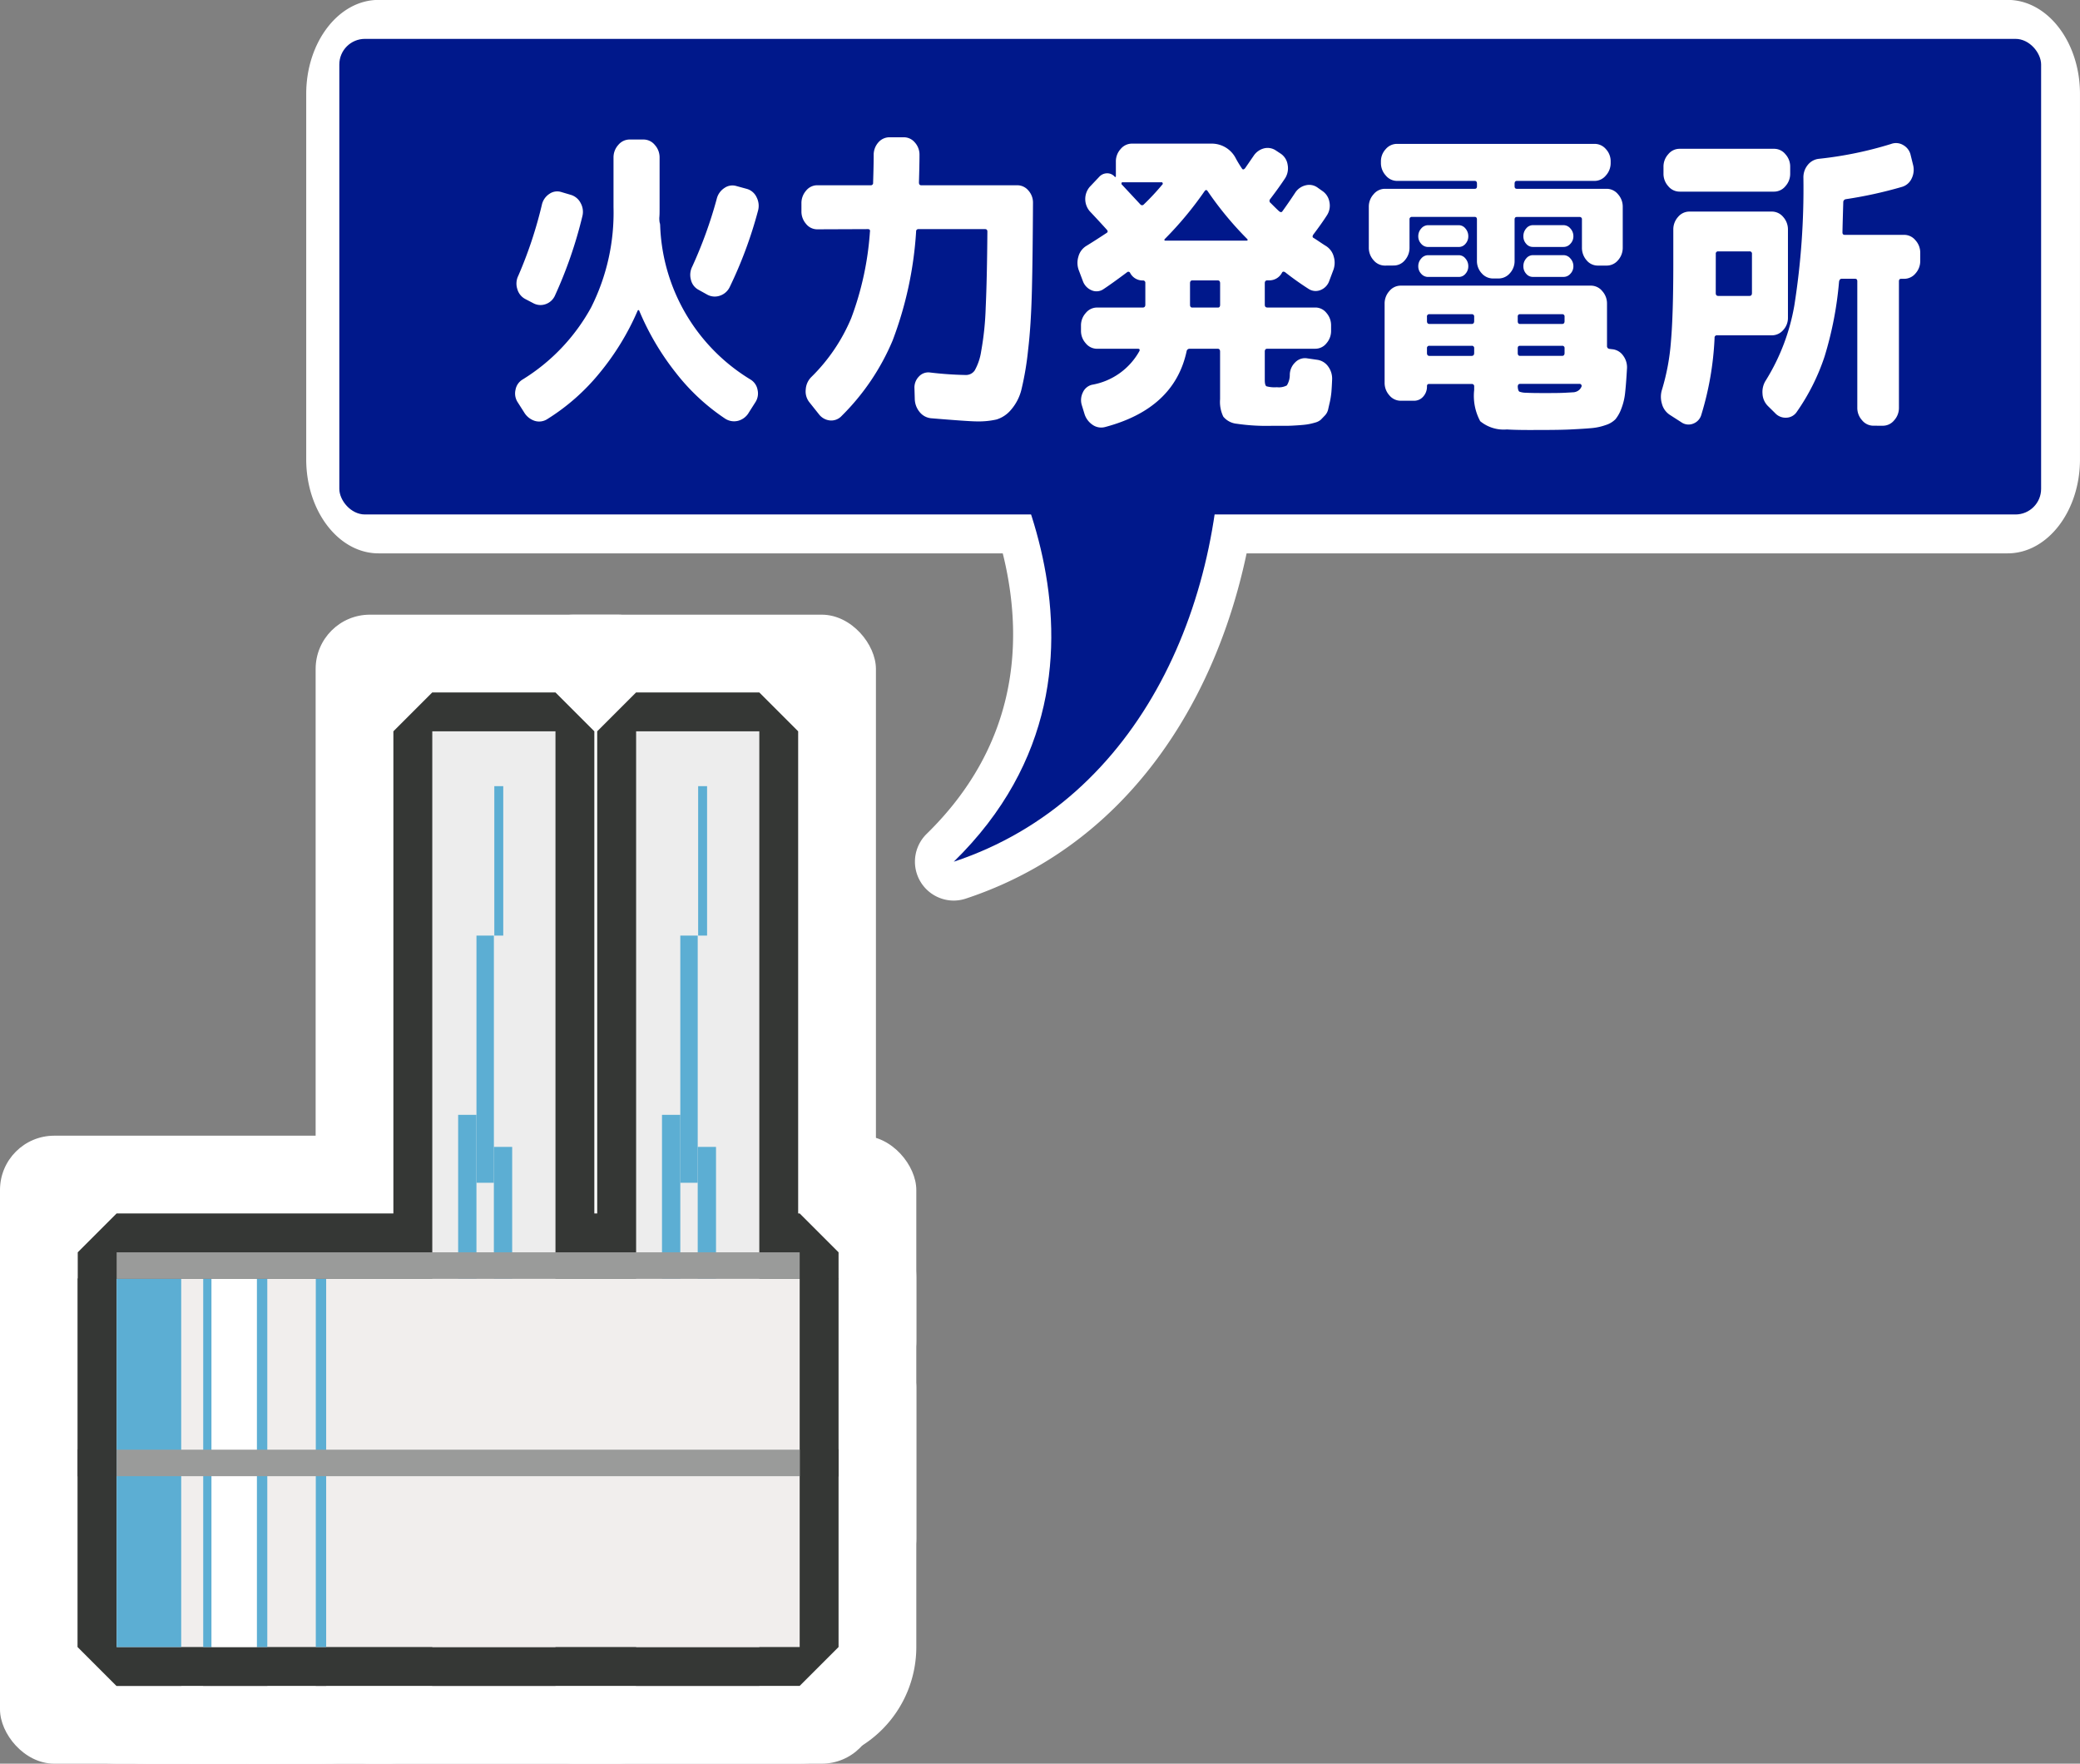 <svg xmlns="http://www.w3.org/2000/svg" width="115.013" height="97.513" viewBox="0 0 115.013 97.513">
  <rect x="0" y="0" width="115.013" height="97.513" fill="#808080" stroke="none"/>
  <g id="グループ_73209" data-name="グループ 73209" transform="translate(738.504 -4537.438)">
    <g id="グループ_70663" data-name="グループ 70663" transform="translate(-738.504 4571.423)">
      <g id="グループ_70660" data-name="グループ 70660">
        <rect id="長方形_38464" data-name="長方形 38464" width="19.71" height="63.528" rx="3" transform="translate(17.453)" fill="#fff"/>
        <rect id="長方形_38465" data-name="長方形 38465" width="13.91" height="36.76" rx="3" transform="translate(18.885 21.205)" fill="#fff"/>
        <rect id="長方形_38466" data-name="長方形 38466" width="13.861" height="26.565" rx="3" transform="translate(19.897 11.294)" fill="#fff"/>
        <rect id="長方形_38467" data-name="長方形 38467" width="13.393" height="21.159" rx="3" transform="translate(20.883 3.032)" fill="#fff"/>
        <rect id="長方形_38468" data-name="長方形 38468" width="13.91" height="32.516" rx="3" transform="translate(20.86 22.978)" fill="#fff"/>
        <rect id="長方形_38469" data-name="長方形 38469" width="19.71" height="63.528" rx="3" transform="translate(28.724)" fill="#fff"/>
        <rect id="長方形_38470" data-name="長方形 38470" width="13.91" height="36.76" rx="3" transform="translate(30.155 21.205)" fill="#fff"/>
        <rect id="長方形_38471" data-name="長方形 38471" width="13.861" height="26.565" rx="3" transform="translate(31.167 11.294)" fill="#fff"/>
        <rect id="長方形_38472" data-name="長方形 38472" width="13.393" height="21.159" rx="3" transform="translate(32.154 3.032)" fill="#fff"/>
        <rect id="長方形_38473" data-name="長方形 38473" width="13.91" height="32.516" rx="3" transform="translate(32.131 22.978)" fill="#fff"/>
        <path id="パス_50703" data-name="パス 50703" d="M500.321,290.287H462.553a6.448,6.448,0,0,1-6.449-6.449V263.482a6.448,6.448,0,0,1,6.449-6.449h37.769a6.448,6.448,0,0,1,6.449,6.449v20.357A6.448,6.448,0,0,1,500.321,290.287ZM469,277.39h24.871v-7.459H469Z" transform="translate(-456.104 -226.76)" fill="#fff"/>
        <rect id="長方形_38474" data-name="長方形 38474" width="16.468" height="33.255" rx="3" transform="translate(0 30.273)" fill="#fff"/>
        <rect id="長方形_38475" data-name="長方形 38475" width="13.362" height="33.255" rx="3" transform="translate(4.788 30.273)" fill="#fff"/>
        <rect id="長方形_38476" data-name="長方形 38476" width="15.404" height="33.255" rx="3" transform="translate(5.252 30.273)" fill="#fff"/>
        <rect id="長方形_38477" data-name="長方形 38477" width="13.471" height="33.255" rx="3" transform="translate(7.759 30.273)" fill="#fff"/>
        <rect id="長方形_38478" data-name="長方形 38478" width="13.471" height="33.255" rx="3" transform="translate(11.013 30.273)" fill="#fff"/>
        <rect id="長方形_38479" data-name="長方形 38479" width="50.667" height="14.364" rx="3" transform="translate(0 28.807)" fill="#fff"/>
        <rect id="長方形_38480" data-name="長方形 38480" width="50.667" height="14.364" rx="3" transform="translate(0 39.718)" fill="#fff"/>
      </g>
      <g id="グループ_70661" data-name="グループ 70661" transform="translate(4.299 4.299)">
        <path id="パス_50704" data-name="パス 50704" d="M475.185,299.879h-6.812l-2.15-2.15V247.1l2.15-2.15h6.812l2.15,2.15v50.63Zm-4.663-4.3h2.513V249.249h-2.513Z" transform="translate(-448.77 -244.95)" fill="#353735"/>
        <path id="パス_50705" data-name="パス 50705" d="M470.05,282.976h-1.012l-2.15-2.15V256.964l2.15-2.15h1.012l2.15,2.15v23.862Z" transform="translate(-448.004 -233.609)" fill="#353735"/>
        <path id="パス_50706" data-name="パス 50706" d="M470.473,268.17h-.964l-2.15-2.15V252.353l2.15-2.15h.964l2.15,2.15V266.02Z" transform="translate(-447.463 -238.91)" fill="#353735"/>
        <path id="パス_50707" data-name="パス 50707" d="M470.464,258.921h-.5l-2.15-2.15V248.51l2.15-2.15h.5l2.15,2.15v8.262Z" transform="translate(-446.936 -243.328)" fill="#353735"/>
        <path id="パス_50708" data-name="パス 50708" d="M470.969,279.557h-1.012l-2.15-2.15V257.789l2.15-2.15h1.012l2.15,2.15v19.618Z" transform="translate(-446.948 -232.661)" fill="#353735"/>
        <path id="パス_50709" data-name="パス 50709" d="M480.428,299.879h-6.812l-2.15-2.15V247.1l2.15-2.15h6.812l2.15,2.15v50.63Zm-4.663-4.3h2.513V249.249h-2.513Z" transform="translate(-442.743 -244.95)" fill="#353735"/>
        <path id="パス_50710" data-name="パス 50710" d="M475.294,282.976h-1.012l-2.15-2.15V256.964l2.15-2.15h1.012l2.15,2.15v23.862Z" transform="translate(-441.977 -233.609)" fill="#353735"/>
        <path id="パス_50711" data-name="パス 50711" d="M475.716,268.17h-.964l-2.15-2.15V252.353l2.15-2.15h.964l2.15,2.15V266.02Z" transform="translate(-441.436 -238.91)" fill="#353735"/>
        <path id="パス_50712" data-name="パス 50712" d="M475.707,258.921h-.5l-2.15-2.15V248.51l2.15-2.15h.5l2.15,2.15v8.262Z" transform="translate(-440.908 -243.328)" fill="#353735"/>
        <path id="パス_50713" data-name="パス 50713" d="M476.213,279.557H475.2l-2.15-2.15V257.789l2.15-2.15h1.012l2.15,2.15v19.618Z" transform="translate(-440.92 -232.661)" fill="#353735"/>
        <path id="パス_50714" data-name="パス 50714" d="M498.022,283.689H460.254l-2.15-2.15V261.183l2.15-2.15h37.769l2.15,2.15v20.357Zm-35.619-4.3h33.469V263.332H462.4Z" transform="translate(-458.104 -228.76)" fill="#353735"/>
        <path id="パス_50715" data-name="パス 50715" d="M463.824,283.689h-3.571l-2.15-2.15V261.182l2.15-2.15h3.571l2.15,2.15V281.54Z" transform="translate(-458.104 -228.76)" fill="#353735"/>
        <path id="パス_50716" data-name="パス 50716" d="M462.945,283.689h-.464l-2.15-2.15V261.182l2.15-2.15h.464l2.15,2.15V281.54Z" transform="translate(-455.543 -228.76)" fill="#353735"/>
        <path id="パス_50717" data-name="パス 50717" d="M465.2,283.689H462.7l-2.15-2.15V261.182l2.15-2.15H465.2l2.15,2.15V281.54Z" transform="translate(-455.295 -228.76)" fill="#353735"/>
        <path id="パス_50718" data-name="パス 50718" d="M464.436,283.689h-.573l-2.15-2.15V261.182l2.15-2.15h.573l2.15,2.15V281.54Z" transform="translate(-453.954 -228.76)" fill="#353735"/>
        <path id="パス_50719" data-name="パス 50719" d="M465.95,283.689h-.573l-2.15-2.15V261.182l2.15-2.15h.573l2.15,2.15V281.54Z" transform="translate(-452.214 -228.76)" fill="#353735"/>
        <path id="パス_50720" data-name="パス 50720" d="M498.023,264.116H460.254l-2.15-2.15V260.5l2.15-2.15h37.769l2.15,2.15v1.466Z" transform="translate(-458.104 -229.544)" fill="#353735"/>
        <path id="パス_50721" data-name="パス 50721" d="M498.023,269.192H460.254l-2.15-2.15v-1.466l2.15-2.15h37.769l2.15,2.15v1.466Z" transform="translate(-458.104 -223.709)" fill="#353735"/>
      </g>
      <g id="グループ_70662" data-name="グループ 70662" transform="translate(6.449 6.449)">
        <rect id="長方形_38481" data-name="長方形 38481" width="6.812" height="50.63" transform="translate(17.454)" fill="#ededed"/>
        <rect id="長方形_38482" data-name="長方形 38482" width="1.012" height="23.861" transform="translate(18.884 21.205)" fill="#5caed3"/>
        <rect id="長方形_38483" data-name="長方形 38483" width="0.963" height="13.667" transform="translate(19.897 11.294)" fill="#5caed3"/>
        <rect id="長方形_38484" data-name="長方形 38484" width="0.494" height="8.262" transform="translate(20.884 3.032)" fill="#5caed3"/>
        <rect id="長方形_38485" data-name="長方形 38485" width="1.012" height="19.618" transform="translate(20.86 22.978)" fill="#5caed3"/>
        <rect id="長方形_38486" data-name="長方形 38486" width="6.812" height="50.63" transform="translate(28.725)" fill="#ededed"/>
        <rect id="長方形_38487" data-name="長方形 38487" width="1.012" height="23.861" transform="translate(30.156 21.205)" fill="#5caed3"/>
        <rect id="長方形_38488" data-name="長方形 38488" width="0.963" height="13.667" transform="translate(31.168 11.294)" fill="#5caed3"/>
        <rect id="長方形_38489" data-name="長方形 38489" width="0.494" height="8.262" transform="translate(32.155 3.032)" fill="#5caed3"/>
        <rect id="長方形_38490" data-name="長方形 38490" width="1.012" height="19.618" transform="translate(32.131 22.978)" fill="#5caed3"/>
        <rect id="長方形_38491" data-name="長方形 38491" width="37.769" height="20.357" transform="translate(0 30.273)" fill="#f1eeed"/>
        <rect id="長方形_38492" data-name="長方形 38492" width="3.571" height="20.357" transform="translate(0 30.273)" fill="#5caed3"/>
        <rect id="長方形_38493" data-name="長方形 38493" width="0.464" height="20.357" transform="translate(4.788 30.273)" fill="#5caed3"/>
        <rect id="長方形_38494" data-name="長方形 38494" width="2.507" height="20.357" transform="translate(5.252 30.273)" fill="#fff"/>
        <rect id="長方形_38495" data-name="長方形 38495" width="0.573" height="20.357" transform="translate(7.758 30.273)" fill="#5caed3"/>
        <rect id="長方形_38496" data-name="長方形 38496" width="0.573" height="20.357" transform="translate(11.013 30.273)" fill="#5caed3"/>
        <rect id="長方形_38497" data-name="長方形 38497" width="37.769" height="1.466" transform="translate(0 28.806)" fill="#9a9b9a"/>
        <rect id="長方形_38498" data-name="長方形 38498" width="37.769" height="1.466" transform="translate(0 39.718)" fill="#9a9b9a"/>
      </g>
    </g>
    <g id="グループ_71224" data-name="グループ 71224" transform="translate(-750.891 4537.438)">
      <g id="グループ_71218" data-name="グループ 71218">
        <path id="パス_52507" data-name="パス 52507" d="M481.787,266.658a2.15,2.15,0,0,1-1.5-3.687c9.877-9.65,1.451-22.13,1.088-22.657a2.151,2.151,0,0,1,1.335-3.328c1.045-.213,10.335-2.042,14.789.183A2.151,2.151,0,0,1,498.683,239c.451,10.886-4.387,23.624-16.219,27.545A2.177,2.177,0,0,1,481.787,266.658Zm4.779-25.95c2.143,4.325,3.79,10.649,1.945,16.868,4.013-4.495,5.86-10.935,5.9-16.943A26.482,26.482,0,0,0,486.566,240.708Z" transform="translate(-416.662 -216.865)" fill="#fff"/>
        <g id="グループ_71217" data-name="グループ 71217">
          <g id="グループ_71212" data-name="グループ 71212">
            <path id="パス_52509" data-name="パス 52509" d="M544.421,257.735h-90.08c-2.206,0-4-2.332-4-5.2v-20.2c0-2.865,1.794-5.2,4-5.2h90.08c2.206,0,4,2.33,4,5.2v20.2C548.423,255.4,546.627,257.735,544.421,257.735Zm-90.08-26.3a.826.826,0,0,0-.69.9v20.2a.826.826,0,0,0,.69.9h90.08a.826.826,0,0,0,.692-.9v-20.2a.826.826,0,0,0-.692-.9Z" transform="translate(-421.022 -227.14)" fill="#fff"/>
          </g>
        </g>
      </g>
      <g id="グループ_71223" data-name="グループ 71223" transform="translate(2.15 2.149)">
        <path id="パス_52531" data-name="パス 52531" d="M481.991,237.946s9.933,14.387-1.354,25.415c10.383-3.442,15.2-14.581,14.749-25.415C491.471,235.99,481.991,237.946,481.991,237.946Z" transform="translate(-417.662 -217.866)" fill="#00188b"/>
        <g id="グループ_71222" data-name="グループ 71222">
          <g id="グループ_71219" data-name="グループ 71219">
            <rect id="長方形_39113" data-name="長方形 39113" width="94.1" height="26.296" rx="1.417" transform="translate(29)" fill="#00188b"/>
          </g>
          <g id="グループ_71221" data-name="グループ 71221" transform="translate(6.03 5.308)">
            <g id="グループ_71220" data-name="グループ 71220">
              <path id="パス_52534" data-name="パス 52534" d="M469.855,245.815l-.357-.561a.886.886,0,0,1-.122-.688.828.828,0,0,1,.387-.568,10.742,10.742,0,0,0,3.79-3.981,11.65,11.65,0,0,0,1.242-5.55v-2.741a1.022,1.022,0,0,1,.264-.7.81.81,0,0,1,.621-.3h.778a.807.807,0,0,1,.621.3,1.022,1.022,0,0,1,.264.7v2.741c0,.258,0,.447-.015.576a1.588,1.588,0,0,0,.015.262.558.558,0,0,1,.03.14,10.384,10.384,0,0,0,5,8.553.835.835,0,0,1,.387.568.886.886,0,0,1-.122.688l-.357.561a.974.974,0,0,1-.593.462.906.906,0,0,1-.714-.114,11.59,11.59,0,0,1-2.726-2.532,14.571,14.571,0,0,1-2.029-3.437c-.011-.024-.024-.037-.045-.037a.052.052,0,0,0-.047.037,14.3,14.3,0,0,1-2.113,3.454,11.735,11.735,0,0,1-2.874,2.532.826.826,0,0,1-.705.1A1.063,1.063,0,0,1,469.855,245.815Zm2.051-12.186.531.157a.892.892,0,0,1,.542.456.989.989,0,0,1,.092.733,24.169,24.169,0,0,1-1.507,4.364.879.879,0,0,1-.52.488.837.837,0,0,1-.69-.054l-.434-.226a.887.887,0,0,1-.443-.55.979.979,0,0,1,.054-.742,23.43,23.43,0,0,0,1.3-3.91.969.969,0,0,1,.413-.61A.752.752,0,0,1,471.906,233.629Zm7.6,5.411a.839.839,0,0,1-.43-.557,1.015,1.015,0,0,1,.073-.733,24.179,24.179,0,0,0,1.352-3.736,1,1,0,0,1,.434-.613.767.767,0,0,1,.666-.1l.576.157a.855.855,0,0,1,.535.471,1.025,1.025,0,0,1,.069.75,23.568,23.568,0,0,1-1.554,4.19.928.928,0,0,1-.544.49.865.865,0,0,1-.7-.054Z" transform="translate(-436.664 -230.469)" fill="#fff"/>
              <path id="パス_52535" data-name="パス 52535" d="M477.59,235.755a.784.784,0,0,1-.615-.3,1.037,1.037,0,0,1-.256-.7v-.436a1.038,1.038,0,0,1,.256-.7.788.788,0,0,1,.615-.3h2.954a.124.124,0,0,0,.138-.142c.021-.649.032-1.157.032-1.518a1.037,1.037,0,0,1,.256-.707.812.812,0,0,1,.63-.286h.776a.79.79,0,0,1,.613.286,1,1,0,0,1,.258.692c0,.359-.011.866-.03,1.518,0,.1.039.157.123.157h5.314a.8.8,0,0,1,.613.288,1,1,0,0,1,.256.69c-.011,1.93-.028,3.536-.06,4.817s-.1,2.386-.211,3.315a16.4,16.4,0,0,1-.357,2.139,2.678,2.678,0,0,1-.591,1.169,1.683,1.683,0,0,1-.8.533,4.517,4.517,0,0,1-1.1.105q-.419,0-2.517-.174a.924.924,0,0,1-.63-.342,1.17,1.17,0,0,1-.271-.724l-.017-.576a.866.866,0,0,1,.243-.662.708.708,0,0,1,.6-.228,19.278,19.278,0,0,0,1.988.14.583.583,0,0,0,.5-.251,3.092,3.092,0,0,0,.357-1.058,16.262,16.262,0,0,0,.251-2.418q.074-1.615.093-4.2c0-.092-.043-.138-.125-.138H483.2a.123.123,0,0,0-.14.138,20.514,20.514,0,0,1-1.3,6.023,12.9,12.9,0,0,1-2.82,4.17.78.78,0,0,1-.645.247.875.875,0,0,1-.615-.35l-.529-.664a.963.963,0,0,1-.193-.705,1.053,1.053,0,0,1,.3-.673,9.942,9.942,0,0,0,2.214-3.263,16.84,16.84,0,0,0,1.034-4.766c.021-.105-.015-.157-.11-.157Z" transform="translate(-428.197 -230.533)" fill="#fff"/>
              <path id="パス_52536" data-name="パス 52536" d="M484.125,238.449l-.217-.578a1.171,1.171,0,0,1-.039-.785.986.986,0,0,1,.441-.6c.3-.183.675-.423,1.12-.716.073-.045.077-.1.017-.174-.219-.243-.533-.587-.95-1.028a1.039,1.039,0,0,1,0-1.346l.529-.559a.591.591,0,0,1,.434-.191.544.544,0,0,1,.421.191c.041.026.062.013.062-.032v-.8a1.013,1.013,0,0,1,.262-.7.81.81,0,0,1,.621-.3h4.413a1.49,1.49,0,0,1,1.337.819,6.391,6.391,0,0,0,.34.559c.043.069.1.064.172-.017l.467-.679a.982.982,0,0,1,.576-.419.816.816,0,0,1,.666.12l.264.174a.893.893,0,0,1,.38.613,1.03,1.03,0,0,1-.133.733c-.236.359-.518.75-.838,1.169a.143.143,0,0,0,.032.211c.206.208.361.359.464.454q.126.1.187,0c.187-.256.421-.593.7-1.015a.953.953,0,0,1,.585-.417.787.787,0,0,1,.675.138l.249.176a.91.91,0,0,1,.387.6.977.977,0,0,1-.123.724q-.3.471-.763,1.081c-.06.092-.056.159.017.193.041.024.138.086.294.191s.279.187.372.243a.992.992,0,0,1,.445.6,1.171,1.171,0,0,1-.041.785l-.217.578a.837.837,0,0,1-.49.488.711.711,0,0,1-.645-.071,15.967,15.967,0,0,1-1.3-.924c-.084-.047-.142-.034-.172.034a.789.789,0,0,1-.714.419h-.095c-.092,0-.14.054-.14.157v1.187c0,.105.047.157.14.157h2.657a.784.784,0,0,1,.613.3,1.032,1.032,0,0,1,.256.7v.279a1.032,1.032,0,0,1-.256.7.784.784,0,0,1-.613.3h-2.657c-.092,0-.14.054-.14.157v1.571c0,.2.032.314.092.348a1.68,1.68,0,0,0,.576.052.934.934,0,0,0,.552-.1,1.111,1.111,0,0,0,.163-.613.972.972,0,0,1,.3-.662.752.752,0,0,1,.613-.228l.608.088a.891.891,0,0,1,.6.368,1.136,1.136,0,0,1,.219.733c-.011.267-.024.494-.039.679a4.684,4.684,0,0,1-.086.55c-.043.181-.075.327-.1.436a.725.725,0,0,1-.178.316l-.226.234a.83.83,0,0,1-.327.159,3.255,3.255,0,0,1-.4.092c-.107.019-.286.037-.535.054s-.464.028-.645.028h-.8a11.288,11.288,0,0,1-1.935-.114,1.1,1.1,0,0,1-.746-.393,1.87,1.87,0,0,1-.178-.961v-2.635c0-.1-.043-.157-.125-.157h-1.554a.162.162,0,0,0-.172.14q-.684,3.176-4.518,4.19a.83.83,0,0,1-.69-.131,1.129,1.129,0,0,1-.445-.619l-.14-.456a.953.953,0,0,1,.054-.705.747.747,0,0,1,.505-.428,3.724,3.724,0,0,0,2.627-1.868c.03-.082,0-.123-.08-.123H484.9a.8.8,0,0,1-.621-.3,1.019,1.019,0,0,1-.265-.7v-.279a1.019,1.019,0,0,1,.265-.7.8.8,0,0,1,.621-.3h2.53c.093,0,.142-.052.142-.157v-1.2a.126.126,0,0,0-.142-.14.775.775,0,0,1-.7-.419.106.106,0,0,0-.17-.034q-.842.629-1.29.924a.68.68,0,0,1-.653.079A.869.869,0,0,1,484.125,238.449Zm2.175-5.482c-.021,0-.039.017-.045.052s-.006.058.013.069l1.025,1.1a.127.127,0,0,0,.2,0,13.229,13.229,0,0,0,1.023-1.1c.021-.011.026-.034.015-.069s-.026-.052-.045-.052Zm4.551.488a19.462,19.462,0,0,1-2.206,2.653c-.021.024-.026.043-.015.062a.051.051,0,0,0,.047.026h4.5a.052.052,0,0,0,.047-.026c.011-.019.006-.039-.015-.062a18.691,18.691,0,0,1-2.206-2.67C490.955,233.38,490.905,233.384,490.852,233.455Zm.856,6.283v-1.187c0-.1-.043-.157-.125-.157h-1.414c-.082,0-.125.054-.125.157v1.187c0,.105.043.157.125.157h1.414C491.664,239.9,491.707,239.844,491.707,239.739Z" transform="translate(-420.034 -230.347)" fill="#fff"/>
              <path id="パス_52537" data-name="パス 52537" d="M492.2,237.565a.815.815,0,0,1-.621-.294,1.024,1.024,0,0,1-.265-.7v-2.251a1.019,1.019,0,0,1,.265-.7.81.81,0,0,1,.621-.3h4.972c.084,0,.123-.047.123-.14v-.14c0-.105-.039-.157-.123-.157h-4.3a.807.807,0,0,1-.621-.3,1.017,1.017,0,0,1-.267-.7v-.069a.984.984,0,0,1,.267-.69.812.812,0,0,1,.621-.288H503.8a.813.813,0,0,1,.623.288.982.982,0,0,1,.264.69v.069a1.015,1.015,0,0,1-.264.7.808.808,0,0,1-.623.3h-4.3c-.084,0-.125.052-.125.157v.14c0,.092.041.14.125.14h4.972a.81.81,0,0,1,.621.3,1.027,1.027,0,0,1,.262.7v2.251a1.032,1.032,0,0,1-.262.7.815.815,0,0,1-.621.294h-.5a.8.8,0,0,1-.617-.294,1.047,1.047,0,0,1-.256-.7v-1.552a.124.124,0,0,0-.137-.142H499.5c-.084,0-.125.049-.125.142V237.3a.992.992,0,0,1-.264.692.824.824,0,0,1-.621.286h-.312a.828.828,0,0,1-.621-.286.991.991,0,0,1-.264-.692v-2.285c0-.092-.039-.142-.123-.142h-3.465a.126.126,0,0,0-.14.142v1.552a1.037,1.037,0,0,1-.256.7.79.79,0,0,1-.615.294Zm6.743,9.061a2.047,2.047,0,0,1-1.468-.456,2.953,2.953,0,0,1-.335-1.726v-.191a.125.125,0,0,0-.14-.142h-2.36c-.073,0-.11.043-.11.123a.816.816,0,0,1-.211.578.659.659,0,0,1-.5.226h-.746a.811.811,0,0,1-.623-.3,1.023,1.023,0,0,1-.262-.7v-4.364a1.026,1.026,0,0,1,.262-.7.811.811,0,0,1,.623-.3H503.6a.807.807,0,0,1,.621.3,1.018,1.018,0,0,1,.264.7v2.339a.151.151,0,0,0,.123.157l.157.019a.829.829,0,0,1,.615.357,1.078,1.078,0,0,1,.208.74c-.03.535-.064.972-.1,1.3a3.375,3.375,0,0,1-.211.89,2.045,2.045,0,0,1-.325.585,1.3,1.3,0,0,1-.544.322,3.124,3.124,0,0,1-.755.166c-.254.024-.613.047-1.079.071q-.622.036-1.958.034C499.862,246.66,499.305,246.649,498.942,246.625Zm-4.351-10.09a.5.5,0,0,1-.38-.174.6.6,0,0,1-.163-.417.631.631,0,0,1,.163-.43.5.5,0,0,1,.38-.183h1.692a.478.478,0,0,1,.374.183.646.646,0,0,1,.157.43.61.61,0,0,1-.157.417.476.476,0,0,1-.374.174Zm0,1.657a.5.5,0,0,1-.38-.174.592.592,0,0,1-.163-.417.625.625,0,0,1,.163-.428.493.493,0,0,1,.38-.183h1.692a.472.472,0,0,1,.374.183.641.641,0,0,1,.157.428.606.606,0,0,1-.157.417.476.476,0,0,1-.374.174Zm-.062,2.2v.243c0,.105.047.157.14.157H497c.092,0,.14-.052.14-.157v-.243a.124.124,0,0,0-.14-.14h-2.33A.124.124,0,0,0,494.529,240.394Zm2.47,2.165c.092,0,.14-.054.14-.159v-.26A.123.123,0,0,0,497,242h-2.33a.123.123,0,0,0-.14.14v.26c0,.105.047.159.14.159Zm2.549-2.165v.243c0,.105.041.157.125.157H502c.093,0,.138-.052.138-.157v-.243a.123.123,0,0,0-.138-.14h-2.33C499.589,240.254,499.548,240.3,499.548,240.394Zm0,1.745v.26c0,.105.041.159.125.159H502c.093,0,.138-.054.138-.159v-.26A.122.122,0,0,0,502,242h-2.33C499.589,242,499.548,242.044,499.548,242.139Zm3.528,2.113a.11.11,0,0,0-.017-.1.094.094,0,0,0-.077-.045h-3.308c-.084,0-.125.054-.125.159.009.15.041.241.092.271a1.105,1.105,0,0,0,.374.06c.237.013.552.017.946.017.488,0,.89,0,1.212-.017.217-.011.372-.022.46-.026a.544.544,0,0,0,.256-.088A.481.481,0,0,0,503.076,244.252Zm-2.689-7.717a.472.472,0,0,1-.372-.174.6.6,0,0,1-.155-.417.634.634,0,0,1,.155-.43.474.474,0,0,1,.372-.183h1.694a.5.5,0,0,1,.378.183.623.623,0,0,1,.166.43.588.588,0,0,1-.166.417.494.494,0,0,1-.378.174Zm0,1.657a.472.472,0,0,1-.372-.174.6.6,0,0,1-.155-.417.629.629,0,0,1,.155-.428.468.468,0,0,1,.372-.183h1.694a.489.489,0,0,1,.378.183.617.617,0,0,1,.166.428.584.584,0,0,1-.166.417.494.494,0,0,1-.378.174Z" transform="translate(-411.419 -230.338)" fill="#fff"/>
              <path id="パス_52538" data-name="パス 52538" d="M499.326,245.848a1.039,1.039,0,0,1-.443-.619,1.329,1.329,0,0,1,.009-.793,12.281,12.281,0,0,0,.488-2.62q.132-1.5.133-4.276V235.6a1.028,1.028,0,0,1,.264-.7.812.812,0,0,1,.621-.295h4.568a.815.815,0,0,1,.621.295,1.028,1.028,0,0,1,.265.7v4.869a.983.983,0,0,1-.265.69.822.822,0,0,1-.621.288h-3.029a.125.125,0,0,0-.142.14,17,17,0,0,1-.729,4.241.739.739,0,0,1-.466.507.694.694,0,0,1-.653-.088Zm5.765-14.714a.8.8,0,0,1,.621.3,1.013,1.013,0,0,1,.264.7v.368a1.019,1.019,0,0,1-.264.7.81.81,0,0,1-.621.3h-5.236a.807.807,0,0,1-.621-.3,1.019,1.019,0,0,1-.264-.7v-.368a1.013,1.013,0,0,1,.264-.7.8.8,0,0,1,.621-.3Zm-3.231,7.715v.26c0,.105.045.159.138.159h1.726c.092,0,.138-.054.138-.159v-2.163a.123.123,0,0,0-.138-.14H502a.123.123,0,0,0-.138.14Zm8.712,7.595a.806.806,0,0,1-.621-.3,1.013,1.013,0,0,1-.264-.7v-6.982c0-.095-.039-.142-.123-.142h-.746c-.073,0-.12.054-.14.157a19.748,19.748,0,0,1-.8,4.138,11.791,11.791,0,0,1-1.531,3.055.717.717,0,0,1-.583.331.784.784,0,0,1-.63-.262l-.389-.383a1.025,1.025,0,0,1-.3-.69,1.177,1.177,0,0,1,.193-.742,11.6,11.6,0,0,0,1.569-4.136,41.523,41.523,0,0,0,.5-7.053,1.078,1.078,0,0,1,.247-.716.907.907,0,0,1,.621-.333,20.828,20.828,0,0,0,3.979-.819.772.772,0,0,1,.673.062.842.842,0,0,1,.413.565l.125.507a1.086,1.086,0,0,1-.069.767.853.853,0,0,1-.537.471,23.634,23.634,0,0,1-3.108.681.166.166,0,0,0-.14.174c-.019.641-.036,1.193-.045,1.66,0,.092.041.138.123.138h3.293a.806.806,0,0,1,.621.3,1.013,1.013,0,0,1,.264.7v.436a1.02,1.02,0,0,1-.264.7.809.809,0,0,1-.621.294h-.17c-.084,0-.123.047-.123.142v6.982a1.013,1.013,0,0,1-.264.7.806.806,0,0,1-.621.3Z" transform="translate(-402.781 -230.364)" fill="#fff"/>
            </g>
          </g>
        </g>
      </g>
    </g>
  </g>
</svg>
